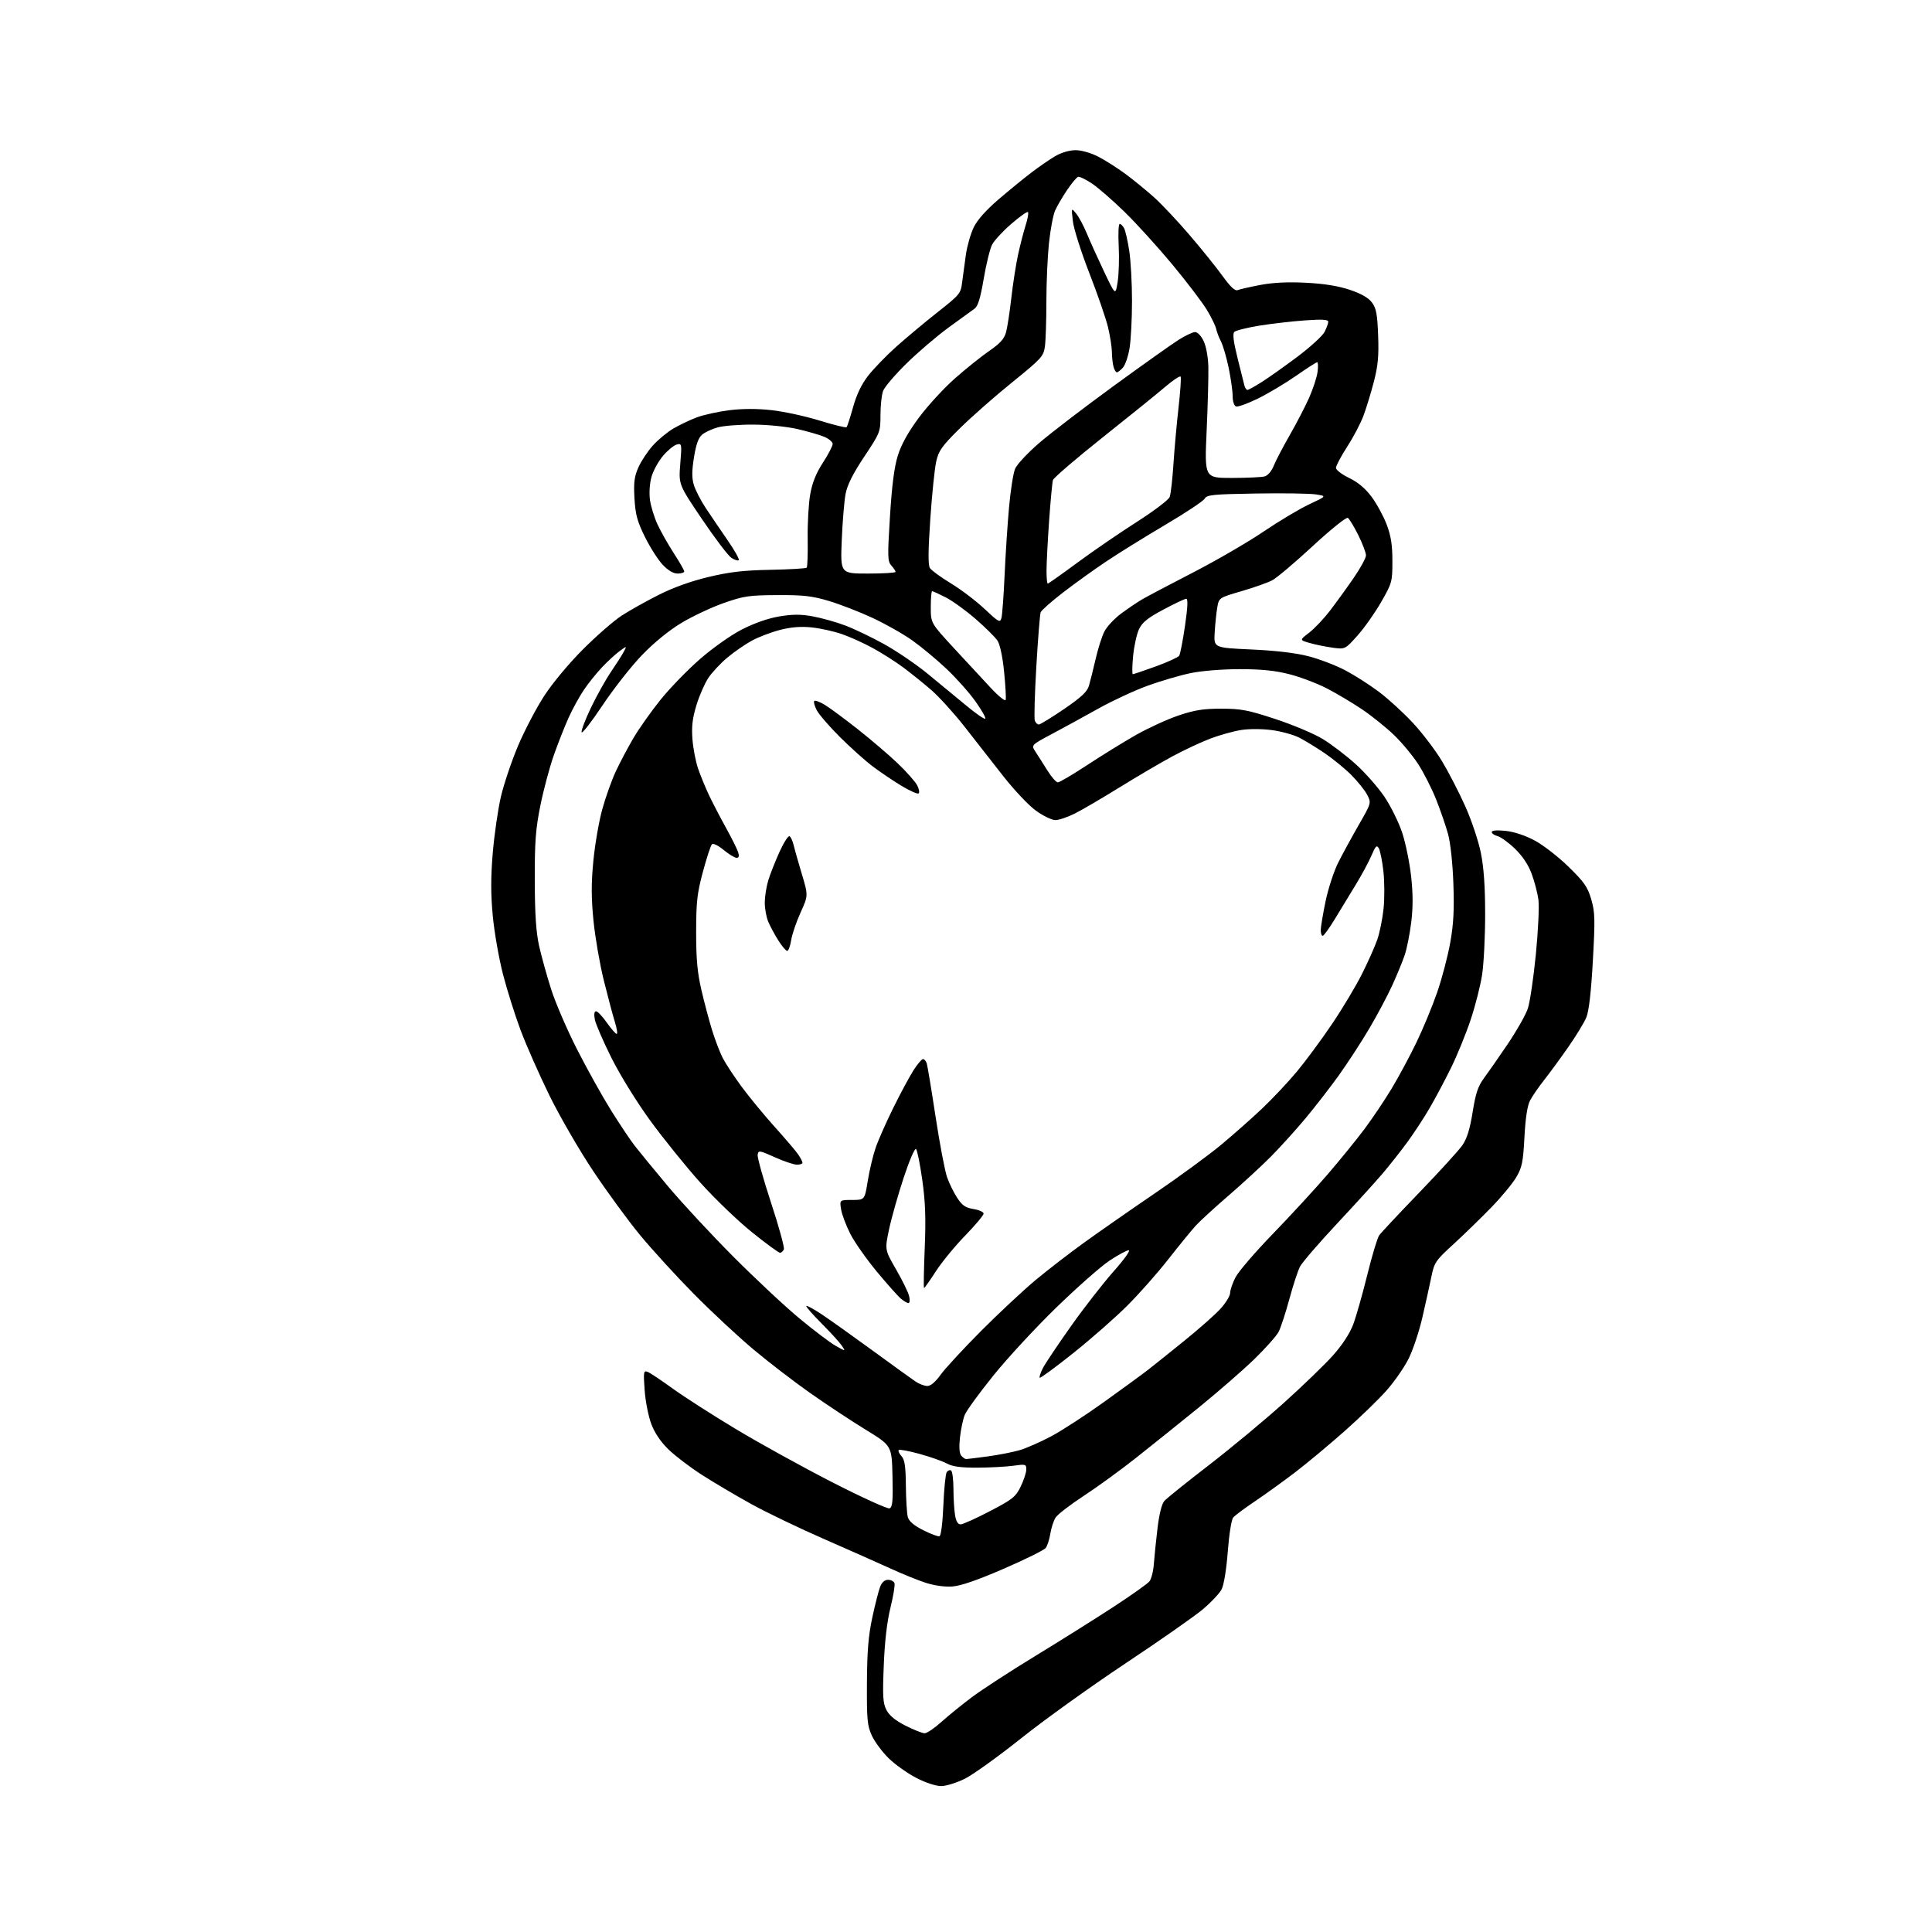 <?xml version="1.0" encoding="UTF-8" standalone="no"?>
<svg 
  version="1.1" 
  xmlns="http://www.w3.org/2000/svg" 
  xmlns:xlink="http://www.w3.org/1999/xlink" 
  xmlns:svg="http://www.w3.org/2000/svg"
  xmlns:rdf="http://www.w3.org/1999/02/22-rdf-syntax-ns#"
  xmlns:cc="http://creativecommons.org/ns#"
  xmlns:dc="http://purl.org/dc/elements/1.1/"
  viewBox="0 0 768 768"
  width="768"
  height="768"
>
<style>svg {background-color: white; }</style>"
<path stroke="none" fill="black" fill-rule="evenodd" d="M374.09,709.99C372.01,709.99 367.87,708.63 364.24,706.74C360.79,704.96 355.88,701.48 353.33,699.00C350.78,696.52 347.76,692.48 346.61,690.00C344.76,685.99 344.54,683.72 344.62,669.00C344.69,656.41 345.19,650.25 346.75,643.00C347.88,637.77 349.28,632.26 349.87,630.75C350.56,628.99 351.69,628.00 353.01,628.00C354.14,628.00 355.29,628.59 355.56,629.30C355.84,630.02 355.12,634.41 353.98,639.05C352.60,644.64 351.69,652.43 351.31,662.03C350.81,674.40 350.97,677.05 352.39,679.78C353.52,681.97 355.95,683.95 360.00,686.00C363.27,687.65 366.68,689.00 367.57,689.00C368.47,689.00 371.44,686.99 374.16,684.54C376.89,682.09 382.35,677.65 386.31,674.68C390.26,671.71 401.63,664.32 411.57,658.26C421.52,652.19 435.47,643.44 442.57,638.80C449.68,634.16 456.13,629.59 456.90,628.65C457.67,627.70 458.47,624.59 458.67,621.72C458.88,618.85 459.53,612.45 460.13,607.50C460.80,601.87 461.82,597.80 462.85,596.64C463.76,595.62 471.70,589.23 480.50,582.45C489.30,575.67 502.73,564.52 510.34,557.67C517.94,550.83 526.79,542.28 529.99,538.67C533.65,534.55 536.60,530.01 537.93,526.45C539.10,523.33 541.61,514.51 543.50,506.84C545.40,499.17 547.53,492.08 548.23,491.09C548.93,490.09 556.08,482.45 564.13,474.11C572.18,465.77 579.92,457.27 581.33,455.23C583.16,452.56 584.32,448.81 585.40,442.07C586.59,434.59 587.52,431.81 589.91,428.57C591.57,426.33 595.82,420.23 599.36,415.00C602.90,409.77 606.48,403.44 607.33,400.93C608.17,398.42 609.60,388.74 610.52,379.43C611.44,370.12 611.90,360.32 611.55,357.67C611.20,355.01 609.97,350.33 608.83,347.28C607.47,343.64 605.17,340.22 602.16,337.33C599.64,334.91 596.54,332.67 595.28,332.36C594.03,332.04 593.00,331.32 593.00,330.75C593.00,330.10 595.01,329.93 598.47,330.28C601.85,330.63 606.27,332.09 610.06,334.11C613.42,335.90 619.48,340.60 623.52,344.55C629.77,350.66 631.12,352.59 632.55,357.52C634.04,362.65 634.11,365.41 633.18,382.03C632.47,394.63 631.62,401.98 630.57,404.49C629.71,406.55 626.45,411.89 623.32,416.36C620.19,420.84 615.88,426.71 613.75,429.42C611.62,432.12 609.14,435.72 608.24,437.42C607.15,439.48 606.41,444.30 605.99,452.00C605.46,462.01 605.03,464.08 602.72,468.00C601.26,470.48 596.79,475.88 592.78,480.00C588.78,484.12 582.06,490.65 577.86,494.50C570.66,501.09 570.15,501.85 569.00,507.50C568.32,510.80 566.71,518.10 565.41,523.73C564.11,529.36 561.63,536.77 559.90,540.19C558.18,543.61 554.25,549.26 551.17,552.74C548.10,556.22 540.62,563.47 534.54,568.85C528.47,574.23 519.67,581.56 515.00,585.14C510.32,588.72 503.11,593.93 498.97,596.71C494.83,599.49 490.89,602.43 490.21,603.25C489.51,604.09 488.57,610.04 488.06,616.78C487.51,623.96 486.52,630.02 485.60,631.80C484.76,633.43 481.33,637.05 477.99,639.85C474.65,642.64 460.80,652.32 447.21,661.35C433.62,670.39 415.07,683.70 406.00,690.94C396.93,698.17 386.84,705.42 383.59,707.05C380.32,708.68 376.08,710.00 374.09,709.99zM378.50,630.66C375.44,630.87 371.30,630.27 367.82,629.13C364.70,628.10 358.63,625.64 354.32,623.66C350.02,621.69 338.18,616.43 328.00,611.98C317.82,607.54 304.55,601.16 298.50,597.81C292.45,594.46 283.68,589.27 279.00,586.27C274.32,583.26 268.36,578.73 265.74,576.18C262.63,573.16 260.25,569.64 258.89,566.03C257.74,562.99 256.56,556.94 256.25,552.58C255.74,545.36 255.84,544.73 257.43,545.33C258.38,545.70 262.84,548.66 267.33,551.92C271.82,555.17 283.09,562.41 292.37,567.99C301.64,573.58 318.89,583.10 330.70,589.15C342.51,595.20 352.82,599.90 353.61,599.59C354.79,599.14 355.01,596.75 354.78,586.86C354.50,574.69 354.50,574.69 344.22,568.39C338.56,564.93 328.66,558.39 322.22,553.87C315.77,549.34 305.55,541.49 299.50,536.42C293.45,531.35 282.79,521.42 275.81,514.35C268.83,507.28 259.23,496.77 254.46,491.00C249.70,485.23 241.30,473.75 235.80,465.50C230.29,457.25 222.48,443.75 218.43,435.50C214.38,427.25 209.23,415.59 206.97,409.58C204.72,403.57 201.56,393.54 199.94,387.28C198.33,381.02 196.50,370.59 195.89,364.12C195.07,355.46 195.07,348.82 195.88,339.05C196.50,331.75 197.96,321.66 199.13,316.63C200.31,311.61 203.38,302.52 205.95,296.43C208.53,290.35 213.22,281.40 216.38,276.55C219.68,271.48 226.26,263.60 231.82,258.05C237.14,252.73 244.03,246.73 247.13,244.71C250.23,242.70 256.83,239.00 261.80,236.49C267.61,233.56 274.73,231.00 281.68,229.35C290.06,227.35 295.61,226.71 306.29,226.51C313.88,226.36 320.35,225.98 320.67,225.67C320.98,225.35 321.16,220.18 321.07,214.18C320.97,208.17 321.42,200.28 322.05,196.63C322.87,191.93 324.34,188.23 327.10,183.96C329.25,180.65 331.00,177.28 331.00,176.48C331.00,175.68 329.49,174.40 327.65,173.63C325.81,172.86 320.97,171.47 316.90,170.53C312.73,169.58 305.14,168.81 299.50,168.79C294.00,168.76 287.63,169.25 285.34,169.88C283.06,170.51 280.26,171.81 279.12,172.76C277.65,173.99 276.70,176.63 275.87,181.78C275.00,187.21 274.98,190.00 275.82,192.78C276.44,194.82 278.53,198.90 280.46,201.82C282.40,204.75 286.30,210.50 289.13,214.60C291.97,218.70 294.01,222.32 293.67,222.66C293.34,223.00 292.02,222.59 290.74,221.75C289.47,220.92 284.23,214.02 279.09,206.42C269.76,192.61 269.76,192.61 270.42,184.39C271.07,176.41 271.03,176.18 269.02,176.71C267.88,177.00 265.43,179.01 263.59,181.17C261.75,183.32 259.67,187.10 258.98,189.56C258.25,192.17 258.00,195.96 258.37,198.68C258.72,201.24 260.06,205.62 261.35,208.42C262.64,211.21 265.56,216.38 267.84,219.91C270.13,223.43 272.00,226.69 272.00,227.16C272.00,227.62 270.82,228.00 269.37,228.00C267.65,228.00 265.58,226.77 263.41,224.47C261.58,222.53 258.41,217.57 256.37,213.44C253.31,207.25 252.59,204.58 252.21,198.13C251.85,191.81 252.14,189.47 253.77,185.79C254.87,183.30 257.48,179.37 259.55,177.07C261.63,174.77 265.29,171.75 267.67,170.35C270.06,168.95 274.21,166.97 276.90,165.95C279.59,164.92 285.40,163.64 289.82,163.08C295.09,162.42 300.90,162.41 306.68,163.04C311.53,163.57 320.11,165.43 325.75,167.17C331.39,168.91 336.23,170.10 336.52,169.81C336.81,169.52 337.97,165.96 339.10,161.89C340.47,156.94 342.43,152.83 345.04,149.44C347.19,146.66 352.22,141.45 356.22,137.87C360.23,134.29 367.64,128.09 372.70,124.11C381.54,117.14 381.92,116.68 382.47,112.18C382.79,109.61 383.46,104.66 383.96,101.19C384.47,97.72 385.86,92.85 387.07,90.36C388.48,87.45 391.97,83.52 396.88,79.31C401.07,75.72 406.98,70.89 410.00,68.59C413.02,66.28 417.30,63.34 419.50,62.05C421.87,60.67 425.13,59.71 427.50,59.70C429.83,59.69 433.58,60.75 436.50,62.24C439.25,63.64 444.20,66.79 447.50,69.23C450.80,71.68 455.94,75.89 458.93,78.59C461.92,81.29 468.22,88.00 472.93,93.50C477.64,99.00 483.52,106.30 486.00,109.73C489.14,114.07 490.95,115.76 492.00,115.33C492.82,114.98 496.88,114.06 501.00,113.27C506.07,112.31 511.96,112.03 519.19,112.40C526.44,112.77 532.03,113.68 536.61,115.22C541.19,116.77 544.01,118.39 545.40,120.29C547.08,122.57 547.52,124.96 547.83,133.38C548.14,141.53 547.78,145.38 546.12,151.78C544.96,156.23 543.10,162.32 541.98,165.31C540.86,168.30 537.95,173.84 535.50,177.63C533.05,181.41 531.05,185.18 531.07,186.00C531.08,186.82 533.43,188.62 536.30,190.00C539.80,191.68 542.71,194.12 545.21,197.46C547.24,200.19 549.94,205.14 551.21,208.46C552.94,213.04 553.50,216.56 553.50,223.01C553.50,231.24 553.36,231.77 549.07,239.26C546.63,243.52 542.41,249.51 539.68,252.58C534.71,258.15 534.71,258.15 529.65,257.45C526.87,257.07 522.79,256.23 520.58,255.59C516.57,254.43 516.57,254.43 520.36,251.54C522.45,249.94 526.16,246.04 528.61,242.86C531.05,239.68 535.29,233.83 538.03,229.86C540.76,225.89 543.00,221.80 543.00,220.77C543.00,219.73 541.62,216.11 539.94,212.71C538.25,209.32 536.38,206.24 535.78,205.86C535.17,205.49 529.03,210.42 521.84,217.07C514.78,223.60 507.54,229.72 505.75,230.67C503.96,231.61 498.46,233.56 493.52,235.00C484.54,237.62 484.54,237.62 483.87,241.56C483.50,243.73 483.04,248.20 482.85,251.50C482.50,257.50 482.50,257.50 497.50,258.18C507.38,258.64 515.16,259.56 520.30,260.91C524.59,262.03 531.12,264.53 534.80,266.48C538.49,268.42 544.50,272.27 548.17,275.03C551.84,277.78 557.91,283.34 561.67,287.38C565.43,291.42 570.64,298.29 573.26,302.65C575.88,307.01 580.03,315.06 582.48,320.54C584.94,326.02 587.72,334.32 588.66,339.00C589.84,344.90 590.37,352.39 590.37,363.50C590.37,372.30 589.83,383.06 589.17,387.41C588.51,391.76 586.45,399.89 584.57,405.48C582.70,411.07 579.16,419.73 576.69,424.72C574.23,429.71 570.41,436.88 568.20,440.65C566.00,444.43 562.06,450.44 559.45,454.01C556.83,457.58 552.40,463.20 549.60,466.50C546.80,469.80 538.61,478.80 531.40,486.51C524.20,494.22 517.61,501.87 516.76,503.51C515.92,505.15 514.01,510.99 512.52,516.48C511.03,521.97 509.12,527.79 508.28,529.42C507.44,531.04 503.10,535.92 498.63,540.27C494.16,544.61 484.20,553.28 476.50,559.53C468.80,565.78 457.55,574.81 451.50,579.59C445.45,584.38 436.12,591.16 430.77,594.65C425.42,598.15 420.40,602.02 419.61,603.26C418.83,604.49 417.89,607.37 417.52,609.66C417.16,611.94 416.33,614.51 415.68,615.35C415.03,616.19 407.52,619.91 399.00,623.60C388.40,628.19 381.92,630.42 378.50,630.66zM373.46,610.68C374.06,610.48 374.71,605.36 375.00,598.42C375.27,591.86 375.87,585.93 376.32,585.23C376.77,584.54 377.56,584.23 378.07,584.54C378.58,584.86 379.00,588.13 379.01,591.81C379.02,595.49 379.30,600.19 379.64,602.25C380.06,604.81 380.78,605.99 381.88,605.96C382.77,605.94 388.00,603.58 393.50,600.71C402.47,596.04 403.73,595.04 405.71,591.00C406.92,588.52 407.94,585.47 407.96,584.22C408.00,582.03 407.77,581.96 402.75,582.66C399.86,583.05 393.45,583.40 388.50,583.42C381.87,583.44 378.67,583.00 376.34,581.75C374.61,580.81 369.73,579.10 365.51,577.94C361.29,576.78 357.57,576.09 357.26,576.41C356.94,576.73 357.43,577.81 358.34,578.82C359.64,580.25 360.02,582.84 360.10,590.58C360.15,596.04 360.50,601.62 360.86,603.00C361.32,604.72 363.22,606.36 366.97,608.26C369.97,609.78 372.88,610.87 373.46,610.68zM384.05,580.00C384.49,580.00 388.38,579.52 392.68,578.94C396.98,578.35 402.67,577.24 405.32,576.47C407.97,575.70 413.62,573.21 417.89,570.94C422.15,568.67 431.69,562.47 439.09,557.15C446.49,551.84 454.28,546.15 456.40,544.50C458.51,542.85 465.03,537.63 470.87,532.91C476.72,528.18 483.19,522.45 485.25,520.16C487.31,517.87 489.00,515.08 489.00,513.96C489.00,512.84 489.95,510.05 491.12,507.77C492.28,505.49 498.93,497.75 505.90,490.56C512.86,483.38 522.63,472.77 527.60,467.00C532.57,461.23 539.19,453.09 542.31,448.92C545.44,444.75 550.28,437.55 553.08,432.92C555.88,428.29 560.34,420.00 563.00,414.50C565.66,409.00 569.39,400.00 571.29,394.50C573.19,389.00 575.53,380.12 576.48,374.77C577.81,367.39 578.11,361.73 577.74,351.27C577.45,343.08 576.59,335.07 575.61,331.50C574.70,328.20 572.56,321.99 570.85,317.70C569.13,313.41 565.95,307.14 563.78,303.78C561.60,300.41 557.27,295.20 554.16,292.20C551.05,289.20 545.35,284.62 541.50,282.02C537.65,279.42 531.33,275.66 527.46,273.66C523.59,271.66 516.88,269.12 512.55,268.01C506.83,266.55 501.43,266.00 492.80,266.00C485.89,266.00 477.73,266.66 473.31,267.57C469.13,268.43 461.45,270.68 456.24,272.57C451.03,274.45 442.21,278.55 436.64,281.66C431.06,284.78 422.76,289.32 418.19,291.75C409.88,296.17 409.88,296.17 411.63,298.84C412.60,300.30 414.71,303.64 416.34,306.25C417.97,308.86 419.84,311.00 420.51,311.00C421.18,311.00 426.48,307.87 432.31,304.04C438.13,300.21 446.85,294.83 451.69,292.09C456.54,289.35 464.10,285.89 468.50,284.41C474.86,282.26 478.35,281.71 485.50,281.71C493.34,281.72 496.11,282.25 507.05,285.85C513.95,288.12 522.37,291.67 525.77,293.74C529.17,295.81 535.04,300.28 538.81,303.67C542.59,307.06 547.75,312.91 550.30,316.67C552.84,320.43 556.03,326.88 557.39,331.00C558.75,335.12 560.35,342.93 560.94,348.35C561.71,355.33 561.72,360.67 560.98,366.68C560.40,371.34 559.23,377.20 558.38,379.70C557.53,382.20 555.32,387.57 553.47,391.63C551.62,395.70 547.53,403.40 544.37,408.76C541.22,414.12 535.73,422.55 532.18,427.50C528.62,432.45 522.59,440.22 518.79,444.76C514.99,449.31 508.87,456.06 505.19,459.77C501.51,463.48 494.00,470.40 488.50,475.15C483.00,479.89 477.11,485.29 475.40,487.14C473.70,488.99 468.79,495.00 464.48,500.50C460.18,506.00 452.80,514.35 448.08,519.05C443.36,523.76 433.72,532.23 426.65,537.87C419.58,543.51 413.58,547.92 413.32,547.66C413.06,547.40 413.62,545.68 414.57,543.84C415.51,542.00 420.55,534.48 425.76,527.13C430.97,519.77 438.59,509.99 442.69,505.38C446.80,500.77 449.49,497.00 448.69,497.00C447.89,497.00 444.42,498.87 440.99,501.16C437.56,503.45 428.06,511.83 419.88,519.78C411.69,527.73 400.44,539.90 394.87,546.81C389.30,553.72 384.18,560.76 383.50,562.44C382.82,564.12 381.97,568.14 381.61,571.37C381.18,575.22 381.35,577.71 382.10,578.62C382.73,579.38 383.61,580.00 384.05,580.00zM368.58,550.95C369.93,550.98 371.79,549.43 373.90,546.49C375.68,544.02 382.93,536.17 390.02,529.05C397.11,521.94 406.87,512.83 411.71,508.80C416.54,504.78 425.23,498.08 431.00,493.92C436.77,489.75 449.37,480.98 458.99,474.42C468.61,467.87 480.50,459.17 485.40,455.09C490.31,451.01 497.67,444.50 501.76,440.62C505.85,436.74 512.04,430.15 515.52,425.98C519.00,421.81 525.25,413.35 529.41,407.19C533.58,401.03 538.96,392.05 541.37,387.24C543.79,382.43 546.54,376.25 547.50,373.50C548.45,370.75 549.58,365.19 549.99,361.14C550.41,357.10 550.38,350.46 549.93,346.39C549.47,342.32 548.66,338.21 548.12,337.25C547.29,335.77 546.84,336.21 545.17,340.11C544.08,342.65 541.29,347.82 538.97,351.61C536.65,355.40 532.92,361.54 530.68,365.25C528.43,368.96 526.24,372.00 525.80,372.00C525.36,372.00 525.01,370.99 525.01,369.75C525.02,368.51 525.88,363.36 526.93,358.30C527.97,353.23 530.26,346.26 532.01,342.80C533.76,339.33 537.43,332.60 540.17,327.84C545.14,319.18 545.14,319.18 543.47,315.94C542.55,314.16 539.70,310.61 537.15,308.05C534.59,305.50 529.80,301.58 526.50,299.35C523.20,297.11 518.66,294.35 516.42,293.20C514.17,292.06 509.30,290.72 505.60,290.23C501.76,289.71 496.52,289.69 493.41,290.18C490.41,290.65 484.93,292.17 481.23,293.56C477.53,294.96 470.68,298.16 466.00,300.69C461.32,303.21 451.88,308.76 445.00,313.02C438.12,317.27 430.15,321.94 427.28,323.38C424.41,324.82 420.93,326.00 419.54,326.00C418.14,326.00 414.68,324.33 411.83,322.28C408.99,320.24 403.13,314.05 398.81,308.53C394.49,303.02 387.54,294.14 383.37,288.80C379.19,283.47 373.24,276.92 370.14,274.24C367.04,271.56 362.02,267.53 359.00,265.28C355.98,263.03 350.55,259.58 346.93,257.61C343.32,255.63 337.76,253.12 334.58,252.03C331.39,250.93 326.01,249.75 322.62,249.40C318.34,248.96 314.49,249.27 310.08,250.40C306.58,251.30 301.54,253.21 298.89,254.66C296.24,256.10 291.85,259.13 289.15,261.39C286.44,263.65 283.03,267.30 281.57,269.50C280.11,271.70 277.98,276.58 276.83,280.35C275.26,285.52 274.87,288.82 275.26,293.85C275.54,297.51 276.55,302.75 277.49,305.50C278.44,308.25 280.34,312.89 281.71,315.82C283.08,318.74 286.12,324.59 288.46,328.82C290.79,333.04 293.03,337.51 293.42,338.75C293.92,340.32 293.73,341.00 292.80,341.00C292.06,341.00 289.75,339.59 287.66,337.87C285.48,336.07 283.49,335.11 282.99,335.62C282.51,336.10 280.91,341.00 279.43,346.50C277.12,355.09 276.74,358.47 276.73,370.50C276.72,381.19 277.21,386.62 278.81,393.50C279.96,398.45 281.87,405.65 283.06,409.50C284.25,413.35 286.14,418.30 287.26,420.50C288.38,422.70 291.78,427.88 294.82,432.00C297.85,436.12 303.79,443.32 308.00,448.00C312.22,452.68 316.42,457.61 317.33,458.97C318.25,460.33 319.00,461.79 319.00,462.22C319.00,462.65 317.99,462.99 316.75,462.97C315.51,462.96 311.57,461.63 308.00,460.02C301.85,457.26 301.48,457.21 301.18,459.03C301.01,460.09 303.40,468.66 306.50,478.09C309.60,487.51 311.89,495.84 311.60,496.61C311.30,497.37 310.61,498.00 310.06,498.00C309.52,498.00 304.49,494.32 298.89,489.81C293.29,485.31 284.04,476.41 278.33,470.04C272.61,463.66 263.69,452.60 258.49,445.47C253.05,438.00 246.51,427.41 243.05,420.50C239.76,413.90 236.78,407.04 236.45,405.25C236.06,403.18 236.24,402.00 236.94,402.00C237.55,402.00 239.47,404.02 241.21,406.50C242.96,408.98 244.73,411.00 245.14,411.00C245.56,411.00 245.24,408.86 244.42,406.25C243.61,403.64 241.64,396.23 240.04,389.79C238.44,383.34 236.59,372.68 235.93,366.09C235.02,357.01 235.00,351.26 235.86,342.31C236.48,335.81 238.07,326.56 239.40,321.75C240.72,316.94 243.16,310.11 244.82,306.57C246.47,303.04 249.63,297.08 251.84,293.32C254.05,289.57 258.89,282.74 262.59,278.14C266.28,273.55 273.34,266.27 278.27,261.98C283.39,257.52 290.56,252.46 294.97,250.20C299.79,247.73 305.35,245.78 309.72,245.05C315.04,244.15 318.26,244.14 323.05,245.01C326.52,245.64 332.32,247.26 335.93,248.62C339.54,249.97 346.55,253.33 351.50,256.08C356.45,258.83 364.19,264.09 368.71,267.79C373.22,271.48 380.10,277.15 383.99,280.39C387.88,283.63 391.32,286.01 391.65,285.68C391.98,285.36 390.21,282.25 387.73,278.77C385.25,275.29 380.08,269.49 376.25,265.88C372.42,262.26 366.34,257.20 362.74,254.64C359.15,252.07 351.99,248.02 346.85,245.63C341.71,243.24 333.90,240.21 329.50,238.89C322.84,236.90 319.41,236.51 309.00,236.56C297.68,236.62 295.67,236.92 287.68,239.72C282.83,241.42 275.25,244.99 270.83,247.65C265.79,250.70 259.94,255.48 255.11,260.51C250.87,264.92 243.85,273.87 239.50,280.40C235.15,286.93 231.41,291.74 231.20,291.09C230.98,290.43 232.67,286.00 234.95,281.24C237.24,276.48 240.81,270.09 242.89,267.04C244.97,263.99 247.24,260.42 247.95,259.10C249.23,256.70 249.23,256.70 246.37,258.77C244.79,259.91 241.65,262.79 239.39,265.17C237.13,267.55 233.83,271.67 232.05,274.31C230.27,276.96 227.56,281.91 226.02,285.31C224.48,288.72 221.84,295.43 220.14,300.24C218.45,305.04 216.05,314.04 214.80,320.24C212.92,329.60 212.54,334.62 212.58,350.00C212.62,363.46 213.09,370.54 214.30,376.00C215.22,380.12 217.39,387.93 219.12,393.35C220.86,398.77 225.52,409.57 229.50,417.35C233.47,425.13 239.53,436.00 242.97,441.50C246.42,447.00 250.63,453.30 252.34,455.50C254.05,457.70 259.94,464.88 265.44,471.45C270.94,478.03 282.66,490.65 291.47,499.50C300.29,508.35 312.18,519.46 317.90,524.19C323.62,528.93 330.08,533.80 332.25,535.02C336.21,537.24 336.21,537.24 334.60,534.87C333.71,533.57 330.08,529.59 326.54,526.04C322.99,522.48 320.29,519.38 320.53,519.14C320.77,518.89 323.49,520.37 326.57,522.42C329.65,524.46 338.77,530.95 346.84,536.84C354.90,542.73 362.62,548.30 364.00,549.22C365.38,550.14 367.44,550.92 368.58,550.95zM361.13,518.00C360.63,518.00 359.28,517.21 358.13,516.25C356.98,515.29 352.67,510.45 348.56,505.50C344.45,500.55 339.71,493.80 338.02,490.50C336.34,487.20 334.68,482.81 334.35,480.75C333.74,477.00 333.74,477.00 338.73,477.00C343.73,477.00 343.73,477.00 344.95,469.40C345.63,465.22 347.03,459.31 348.08,456.27C349.12,453.23 352.28,446.10 355.09,440.41C357.90,434.72 361.50,428.03 363.08,425.53C364.66,423.04 366.39,421.00 366.91,421.00C367.44,421.00 368.11,421.79 368.41,422.75C368.70,423.71 370.29,433.27 371.92,444.00C373.56,454.73 375.61,465.52 376.49,468.00C377.36,470.48 379.19,474.18 380.55,476.24C382.50,479.20 383.84,480.11 387.01,480.62C389.20,480.97 391.00,481.79 391.00,482.43C391.00,483.08 387.69,487.03 383.64,491.20C379.59,495.37 374.35,501.75 372.00,505.39C369.65,509.03 367.55,512.00 367.33,512.00C367.11,512.00 367.23,504.91 367.59,496.25C368.08,484.24 367.85,477.78 366.62,469.05C365.73,462.75 364.61,457.21 364.14,456.74C363.66,456.26 361.49,461.28 359.21,468.19C356.98,474.96 354.37,484.17 353.42,488.66C351.70,496.81 351.70,496.81 356.23,504.66C358.72,508.97 361.05,513.74 361.40,515.25C361.75,516.76 361.63,518.00 361.13,518.00zM312.92,378.00C312.43,378.00 310.84,376.12 309.39,373.82C307.93,371.52 306.13,368.16 305.37,366.35C304.62,364.54 304.00,361.14 304.01,358.78C304.02,356.43 304.64,352.47 305.39,350.00C306.14,347.52 308.15,342.43 309.85,338.67C311.55,334.92 313.36,332.10 313.86,332.41C314.37,332.73 315.07,334.22 315.42,335.74C315.77,337.26 317.24,342.43 318.68,347.24C321.31,355.98 321.31,355.98 318.24,362.74C316.55,366.46 314.87,371.41 314.50,373.75C314.13,376.09 313.42,378.00 312.92,378.00zM365.14,315.41C364.67,315.70 361.63,314.35 358.39,312.40C355.15,310.45 350.02,306.99 347.00,304.72C343.98,302.45 338.07,297.16 333.87,292.97C329.67,288.78 325.53,283.98 324.66,282.31C323.79,280.63 323.36,278.98 323.69,278.64C324.03,278.30 325.93,279.01 327.90,280.21C329.88,281.41 335.77,285.77 341.00,289.89C346.23,294.01 353.36,300.11 356.85,303.44C360.34,306.77 363.83,310.71 364.60,312.19C365.36,313.67 365.61,315.12 365.14,315.41zM412.95,288.00C413.50,288.00 418.00,285.24 422.94,281.88C429.79,277.21 432.15,275.01 432.86,272.63C433.37,270.91 434.57,266.12 435.52,262.00C436.46,257.88 438.04,252.93 439.03,251.00C440.01,249.07 443.00,245.89 445.66,243.91C448.32,241.94 452.07,239.40 454.00,238.27C455.93,237.14 465.03,232.33 474.23,227.59C483.44,222.85 496.04,215.54 502.23,211.34C508.43,207.15 516.64,202.25 520.47,200.45C527.44,197.19 527.44,197.19 522.97,196.52C520.51,196.16 509.81,196.00 499.18,196.18C482.13,196.46 479.74,196.70 478.89,198.22C478.36,199.17 471.31,203.86 463.21,208.63C455.12,213.41 444.50,220.00 439.61,223.28C434.73,226.55 427.02,232.10 422.48,235.60C417.94,239.11 413.98,242.61 413.68,243.39C413.38,244.17 412.61,253.84 411.96,264.89C411.31,275.93 411.04,285.65 411.36,286.49C411.68,287.32 412.39,288.00 412.95,288.00zM399.76,278.22C399.98,277.57 399.70,272.58 399.15,267.11C398.56,261.15 397.51,256.18 396.53,254.69C395.64,253.33 391.73,249.45 387.83,246.06C383.94,242.68 378.57,238.80 375.91,237.45C373.25,236.10 370.83,235.00 370.53,235.00C370.24,235.00 370.00,237.85 370.00,241.34C370.00,247.68 370.00,247.68 379.15,257.59C384.19,263.04 390.80,270.17 393.84,273.44C396.88,276.71 399.55,278.86 399.76,278.22zM450.32,268.00C450.64,268.00 454.74,266.61 459.45,264.91C464.15,263.20 468.34,261.29 468.75,260.66C469.16,260.02 470.20,254.66 471.06,248.75C472.12,241.47 472.29,238.01 471.56,238.02C470.98,238.03 466.90,239.95 462.50,242.30C456.34,245.57 454.11,247.35 452.81,250.03C451.89,251.94 450.82,256.76 450.43,260.75C450.05,264.74 450.00,268.00 450.32,268.00zM398.09,245.66C398.41,244.47 398.98,236.76 399.35,228.52C399.72,220.28 400.52,208.13 401.12,201.52C401.71,194.91 402.79,188.09 403.51,186.36C404.22,184.63 408.56,179.99 413.15,176.04C417.74,172.10 430.95,161.99 442.50,153.57C454.05,145.15 465.73,136.86 468.45,135.13C471.17,133.41 474.15,132.00 475.08,132.00C476.04,132.00 477.51,133.56 478.47,135.58C479.46,137.67 480.24,141.95 480.34,145.83C480.43,149.50 480.12,160.94 479.66,171.25C478.81,190.00 478.81,190.00 489.66,189.99C495.62,189.98 501.48,189.71 502.68,189.39C503.98,189.04 505.46,187.32 506.33,185.15C507.13,183.14 509.99,177.68 512.68,173.00C515.36,168.32 518.83,161.63 520.39,158.13C521.95,154.62 523.46,150.01 523.74,147.88C524.03,145.74 523.96,144.00 523.60,144.00C523.23,144.00 519.46,146.42 515.22,149.38C510.97,152.34 504.15,156.41 500.07,158.42C495.98,160.43 492.04,161.85 491.32,161.57C490.57,161.28 490.00,159.52 490.00,157.49C490.00,155.52 489.29,150.46 488.42,146.24C487.54,142.03 486.16,137.28 485.34,135.69C484.52,134.10 483.67,131.88 483.45,130.75C483.23,129.61 481.58,126.23 479.78,123.22C477.97,120.22 471.78,112.08 466.01,105.13C460.24,98.18 451.69,88.77 447.01,84.21C442.33,79.65 436.50,74.58 434.05,72.94C431.61,71.30 429.13,70.12 428.55,70.30C427.97,70.48 426.00,72.86 424.16,75.57C422.33,78.28 420.19,81.95 419.41,83.73C418.63,85.51 417.53,91.36 416.97,96.73C416.41,102.10 415.95,112.58 415.95,120.00C415.95,127.42 415.69,135.39 415.37,137.71C414.82,141.67 414.06,142.50 402.14,152.15C395.19,157.78 385.85,166.01 381.38,170.44C374.37,177.40 373.11,179.18 372.15,183.50C371.53,186.25 370.48,196.52 369.81,206.31C368.95,218.89 368.90,224.62 369.65,225.80C370.23,226.72 373.99,229.47 378.00,231.90C382.01,234.33 388.04,238.91 391.39,242.07C397.01,247.35 397.55,247.64 398.09,245.66zM416.49,232.00C416.76,232.00 422.05,228.26 428.24,223.69C434.43,219.12 445.06,211.83 451.85,207.50C458.64,203.17 464.54,198.70 464.97,197.56C465.39,196.43 466.07,190.55 466.46,184.50C466.85,178.45 467.77,168.32 468.49,162.00C469.20,155.68 469.58,150.15 469.32,149.72C469.06,149.29 466.29,151.12 463.17,153.79C460.05,156.46 448.86,165.51 438.29,173.90C427.73,182.30 418.85,189.92 418.57,190.83C418.29,191.75 417.60,199.03 417.04,207.00C416.48,214.97 416.02,223.86 416.01,226.75C416.00,229.64 416.22,232.00 416.49,232.00zM345.03,228.00C351.06,228.00 356.00,227.70 356.00,227.33C356.00,226.96 355.25,225.83 354.33,224.82C352.82,223.14 352.77,221.36 353.78,205.24C354.56,192.76 355.49,185.57 356.93,181.00C358.32,176.59 361.02,171.74 365.34,165.93C368.85,161.22 375.27,154.23 379.61,150.41C383.95,146.59 390.09,141.67 393.26,139.48C397.63,136.46 399.24,134.66 399.94,132.00C400.46,130.07 401.38,124.00 402.01,118.50C402.63,113.00 403.82,105.35 404.64,101.50C405.47,97.65 406.83,92.33 407.67,89.69C408.52,87.04 408.95,84.62 408.64,84.30C408.33,83.99 405.34,86.11 401.99,89.01C398.64,91.91 395.22,95.61 394.38,97.24C393.53,98.87 392.03,104.98 391.04,110.82C389.70,118.66 388.74,121.78 387.36,122.73C386.34,123.44 381.68,126.82 377.00,130.25C372.32,133.67 364.81,140.10 360.31,144.53C355.80,148.95 351.64,153.83 351.06,155.35C350.47,156.88 350.00,161.21 350.00,164.98C350.00,171.73 349.91,171.96 343.54,181.55C338.99,188.40 336.80,192.79 336.12,196.39C335.59,199.20 334.91,207.46 334.61,214.75C334.07,228.00 334.07,228.00 345.03,228.00zM495.87,155.00C496.28,155.00 498.83,153.59 501.55,151.87C504.27,150.15 510.67,145.61 515.77,141.79C520.86,137.96 525.70,133.54 526.52,131.97C527.33,130.39 528.00,128.56 528.00,127.90C528.00,127.01 525.63,126.87 518.75,127.36C513.66,127.72 505.50,128.66 500.60,129.45C495.71,130.25 491.23,131.37 490.66,131.94C489.94,132.66 490.32,135.82 491.92,142.24C493.18,147.33 494.42,152.29 494.67,153.25C494.93,154.21 495.47,155.00 495.87,155.00zM443.96,148.00C443.56,148.00 442.96,146.99 442.63,145.75C442.30,144.51 442.01,141.93 442.00,140.00C441.98,138.07 441.30,133.65 440.48,130.17C439.66,126.69 436.32,117.01 433.06,108.65C429.80,100.29 426.84,90.99 426.49,87.98C425.85,82.50 425.85,82.50 427.82,84.93C428.90,86.27 430.82,89.87 432.08,92.93C433.35,95.99 436.42,102.78 438.90,108.00C443.42,117.50 443.42,117.50 444.29,112.00C444.76,108.97 444.95,102.56 444.70,97.75C444.45,92.94 444.63,89.00 445.09,89.00C445.55,89.00 446.35,89.79 446.86,90.75C447.37,91.71 448.28,95.74 448.89,99.69C449.50,103.65 450.00,112.65 449.99,119.69C449.99,126.74 449.55,135.15 449.02,138.39C448.49,141.63 447.30,145.11 446.37,146.14C445.45,147.16 444.36,148.00 443.96,148.00z" />

</svg>